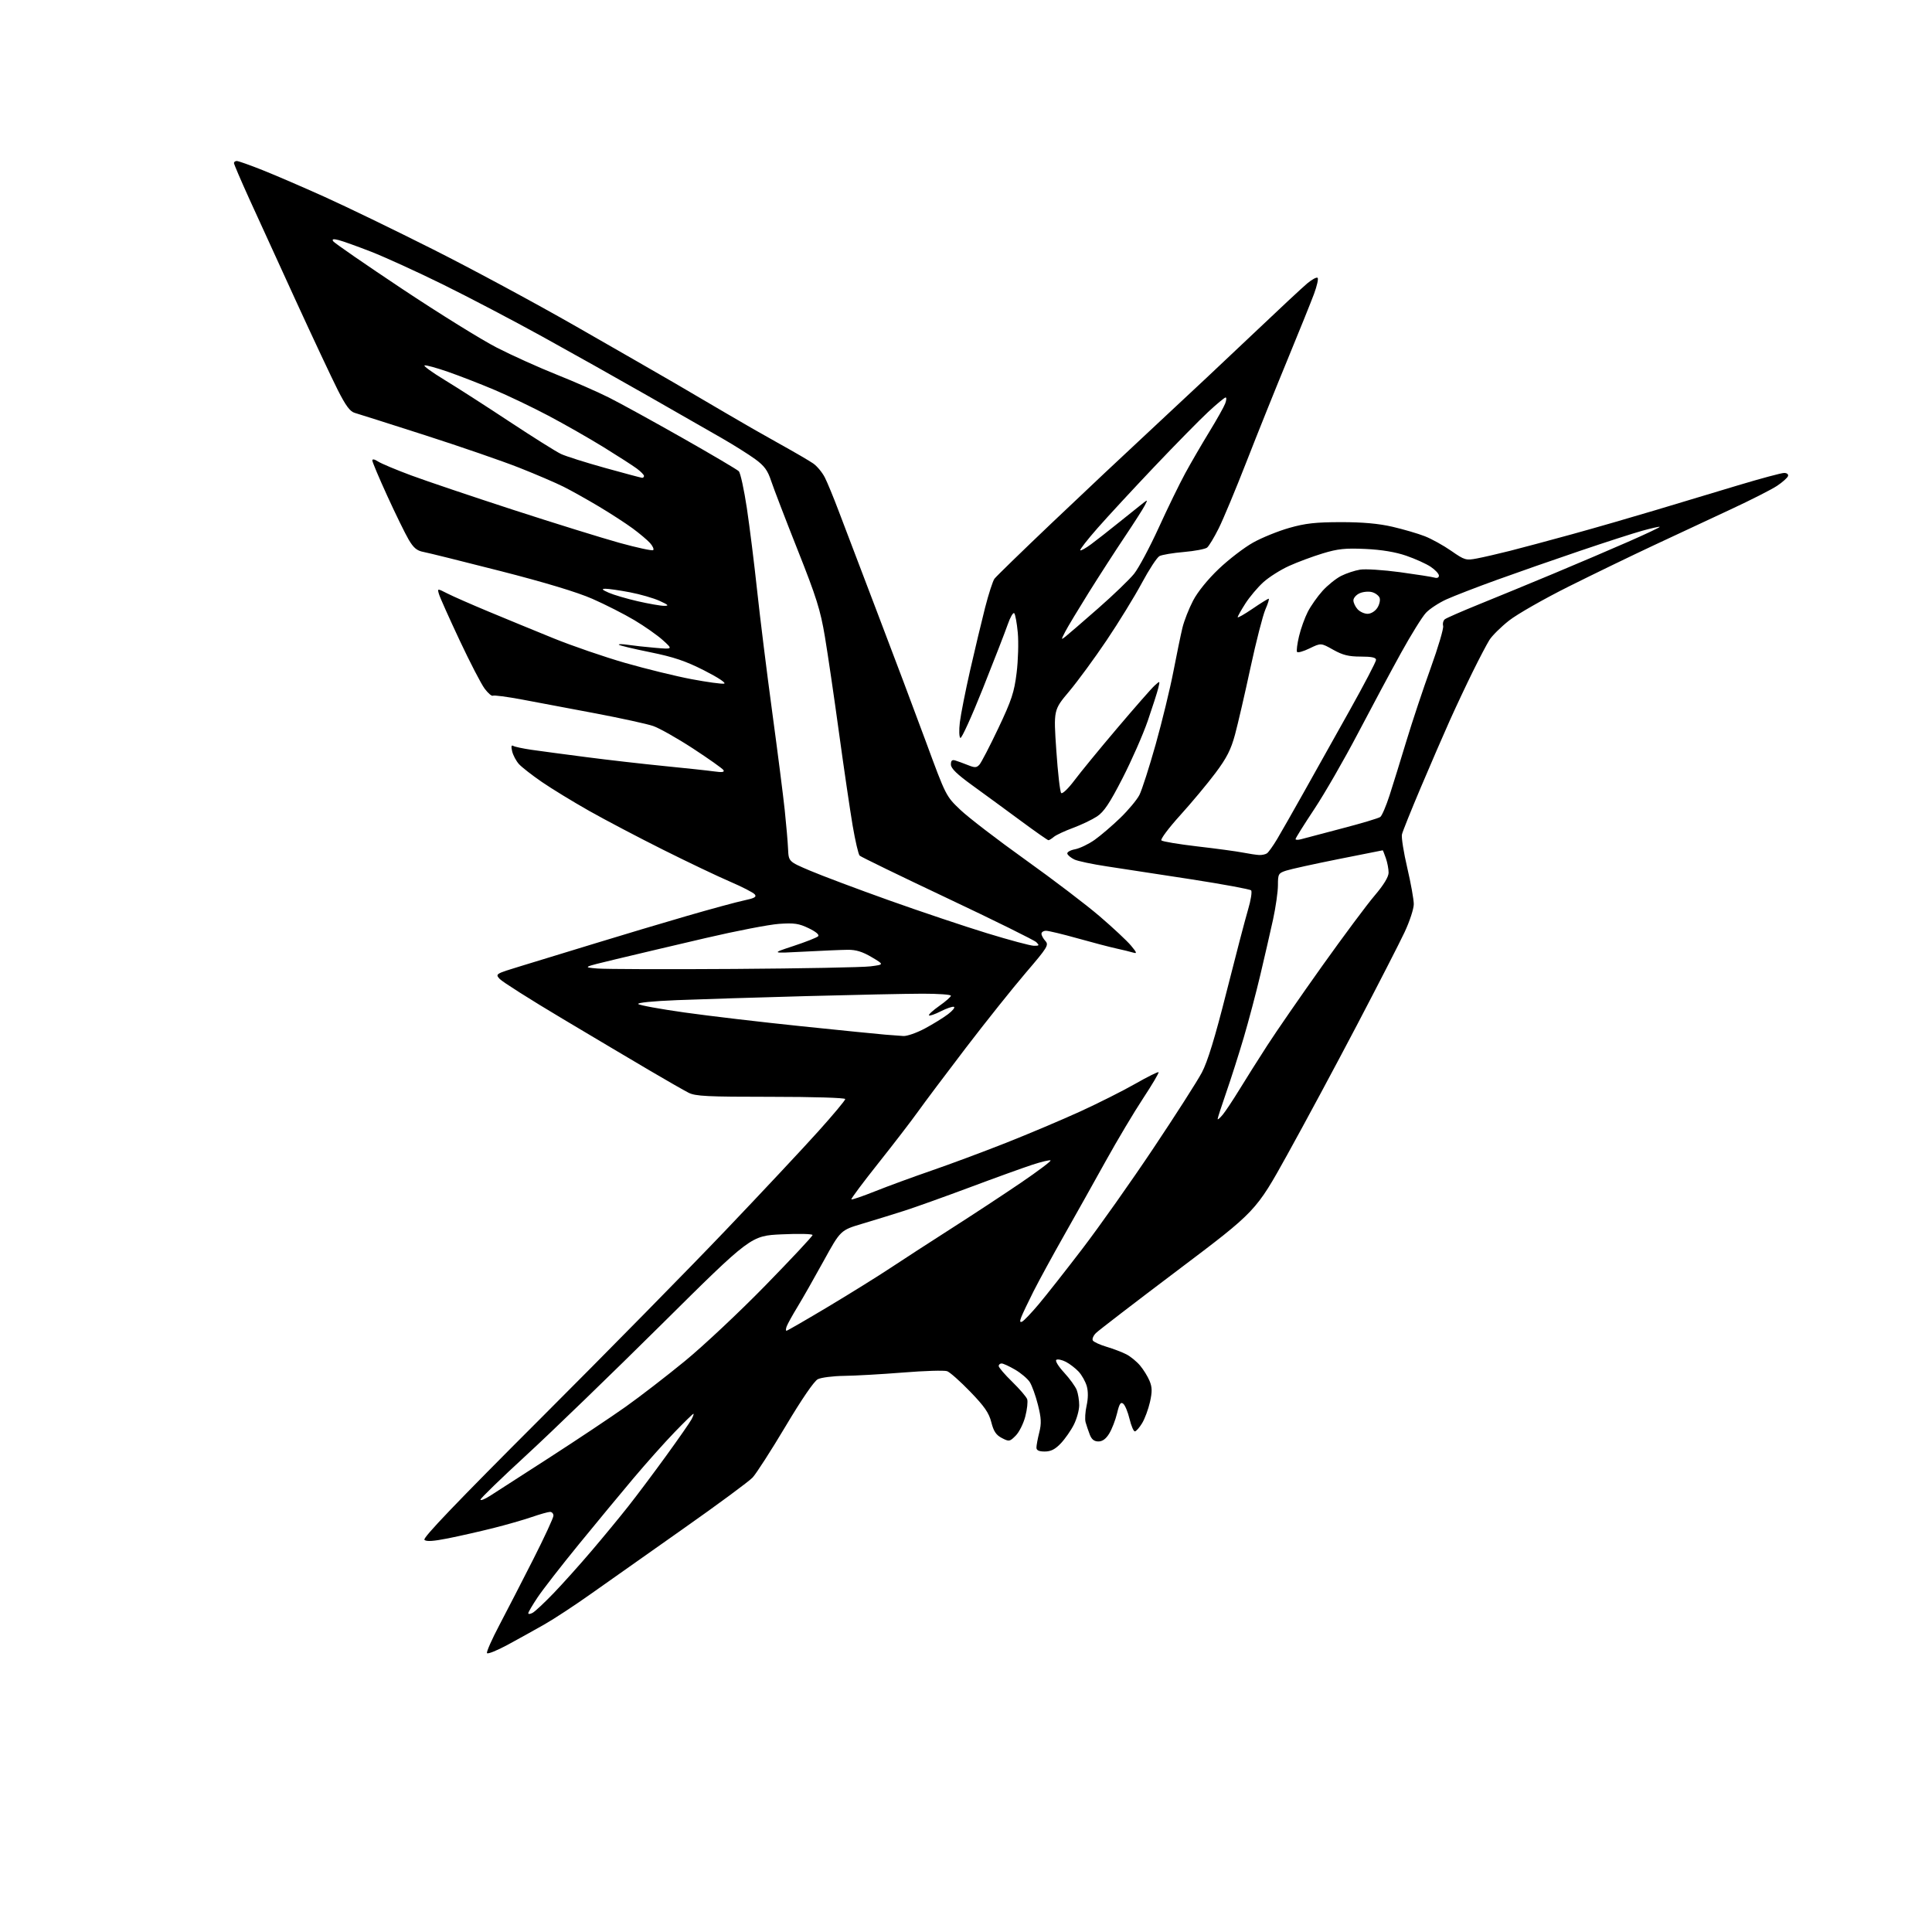 <?xml version="1.0" encoding="UTF-8" standalone="no"?>
<!-- Filename: 2e1dbf1144678b8d7f79edfb5ec4c612ebc4b9d88f5fb1148b805ab880b34111.svg -->
<!-- Created with https://svgstud.io -->
<svg
  version="1.1"
  xmlns="http://www.w3.org/2000/svg"
  xmlns:xlink="http://www.w3.org/1999/xlink"
  xmlns:svg="http://www.w3.org/2000/svg"
  xmlns:rdf="http://www.w3.org/1999/02/22-rdf-syntax-ns#"
  xmlns:cc="http://creativecommons.org/ns#"
  xmlns:dc="http://purl.org/dc/elements/1.1/"
  viewBox="0 0 768 768"
  width="768"
  height="768"
  role="img"
  aria-labelledby="titleID descID"
>
  <title id="titleID">humming bird svg shaped like letter Y, origami inspired longer wings to looks like letter Y</title>
  <desc id="descID">AI-generated SVG illustration: humming bird svg shaped like letter Y, origami inspired longer wings to looks like letter Y, created on https://svgstud.io</desc>

  <rect width="100%" height="100%" fill="white" />


  <path stroke="none" fill="black" fill-rule="evenodd" d="M201.81,653.83C197.57,656.12 193.88,657.61 193.59,657.14C193.30,656.68 195.54,651.62 198.56,645.90C201.57,640.18 207.63,628.42 212.02,619.76C216.41,611.11 220.00,603.34 220.00,602.51C220.00,601.68 219.40,601.00 218.66,601.00C217.92,601.00 214.66,601.92 211.41,603.04C208.16,604.16 201.22,606.15 196.00,607.46C190.78,608.77 182.74,610.59 178.14,611.51C172.24,612.69 169.46,612.86 168.71,612.11C167.96,611.36 181.57,597.15 214.97,563.78C241.00,537.77 274.09,504.12 288.50,489.00C302.92,473.88 319.50,456.17 325.35,449.65C331.21,443.13 336.00,437.40 336.00,436.90C336.00,436.39 323.32,436.00 306.45,436.00C281.11,436.00 276.44,435.77 273.70,434.37C271.94,433.47 265.10,429.57 258.50,425.68C251.90,421.80 236.14,412.45 223.48,404.89C210.81,397.34 199.64,390.25 198.64,389.15C196.84,387.16 196.93,387.11 207.16,384.00C212.85,382.27 226.05,378.23 236.50,375.03C246.95,371.82 263.38,366.91 273.00,364.12C282.62,361.33 292.88,358.54 295.80,357.93C299.97,357.05 300.86,356.54 300.01,355.51C299.41,354.79 295.00,352.53 290.21,350.47C285.42,348.42 273.45,342.72 263.62,337.80C253.78,332.88 240.50,325.90 234.12,322.29C227.73,318.67 219.31,313.53 215.41,310.85C211.51,308.17 207.41,304.97 206.29,303.74C205.18,302.51 203.96,300.22 203.59,298.67C203.14,296.76 203.27,296.05 204.00,296.50C204.59,296.86 207.87,297.56 211.29,298.06C214.70,298.55 224.47,299.86 233.00,300.96C241.53,302.07 255.47,303.67 264.00,304.51C272.52,305.35 281.48,306.31 283.89,306.65C287.07,307.10 288.09,306.95 287.58,306.12C287.19,305.49 281.73,301.63 275.46,297.53C269.18,293.44 262.05,289.42 259.62,288.59C257.18,287.76 246.93,285.52 236.84,283.60C226.75,281.68 213.60,279.20 207.60,278.09C201.61,276.97 196.35,276.28 195.92,276.55C195.48,276.82 194.02,275.57 192.67,273.77C191.31,271.97 186.82,263.30 182.69,254.50C178.56,245.70 174.87,237.46 174.50,236.18C173.82,233.87 173.82,233.87 177.84,235.92C180.05,237.05 187.41,240.28 194.18,243.10C200.96,245.93 212.57,250.70 220.00,253.72C227.43,256.74 240.27,261.15 248.54,263.53C256.82,265.90 268.67,268.81 274.89,269.98C281.10,271.15 286.93,271.95 287.84,271.75C288.80,271.54 285.47,269.33 280.00,266.55C272.56,262.77 267.89,261.19 258.51,259.28C251.91,257.95 246.29,256.60 246.01,256.29C245.73,255.98 247.30,255.99 249.50,256.32C251.70,256.65 256.65,257.19 260.50,257.52C267.50,258.12 267.50,258.12 263.56,254.54C261.40,252.57 256.27,248.97 252.18,246.53C248.08,244.09 240.56,240.27 235.47,238.04C229.48,235.41 216.57,231.51 198.94,227.00C183.94,223.17 170.15,219.74 168.31,219.40C165.71,218.91 164.38,217.79 162.43,214.47C161.04,212.10 157.23,204.31 153.95,197.14C150.68,189.98 148.00,183.63 148.00,183.04C148.00,182.38 148.89,182.54 150.28,183.45C151.53,184.27 157.47,186.76 163.48,188.99C169.48,191.22 187.70,197.36 203.95,202.65C220.20,207.93 239.24,213.84 246.25,215.79C253.27,217.73 259.30,219.03 259.66,218.67C260.03,218.31 259.46,217.05 258.41,215.87C257.36,214.70 254.25,212.08 251.50,210.05C248.75,208.03 242.68,204.09 238.00,201.30C233.32,198.51 227.03,194.99 224.01,193.48C220.99,191.96 213.11,188.58 206.51,185.97C199.90,183.35 183.03,177.53 169.00,173.02C154.97,168.52 142.38,164.51 141.00,164.12C139.13,163.59 137.42,161.26 134.23,154.95C131.88,150.30 124.39,134.35 117.58,119.50C110.77,104.65 102.46,86.45 99.10,79.07C95.75,71.68 93.00,65.26 93.00,64.82C93.00,64.37 93.51,64.00 94.13,64.00C94.75,64.00 99.36,65.63 104.38,67.63C109.39,69.62 120.47,74.40 129.00,78.24C137.53,82.08 156.88,91.45 172.00,99.06C187.12,106.66 212.78,120.48 229.00,129.76C245.22,139.04 262.77,149.13 268.00,152.17C273.23,155.21 282.45,160.62 288.50,164.19C294.55,167.77 304.23,173.31 310.00,176.50C315.77,179.70 321.75,183.18 323.27,184.24C324.80,185.30 326.88,187.82 327.90,189.83C328.92,191.85 331.36,197.78 333.33,203.00C335.29,208.22 342.14,226.22 348.55,243.00C354.96,259.77 363.76,283.18 368.12,295.00C376.03,316.48 376.04,316.50 381.84,322.00C385.03,325.02 396.61,333.91 407.57,341.74C418.53,349.57 431.84,359.69 437.13,364.24C442.43,368.78 448.03,374.02 449.58,375.88C451.94,378.71 452.08,379.16 450.45,378.67C449.38,378.34 446.35,377.60 443.73,377.03C441.10,376.45 434.16,374.64 428.30,372.99C422.45,371.35 416.83,370.00 415.83,370.00C414.82,370.00 414.00,370.53 414.00,371.17C414.00,371.82 414.70,373.12 415.56,374.06C416.99,375.65 416.39,376.63 407.81,386.64C402.69,392.62 391.96,406.05 383.97,416.50C375.99,426.95 367.37,438.43 364.83,442.00C362.28,445.57 355.21,454.77 349.12,462.43C343.02,470.10 338.21,476.55 338.43,476.77C338.65,476.99 342.92,475.53 347.92,473.53C352.92,471.53 362.97,467.85 370.25,465.34C377.54,462.83 390.89,457.86 399.93,454.29C408.96,450.72 422.24,445.10 429.43,441.82C436.62,438.53 446.46,433.58 451.31,430.81C456.15,428.05 460.31,425.98 460.55,426.21C460.78,426.45 458.03,431.10 454.44,436.56C450.84,442.01 444.15,453.23 439.57,461.49C435.00,469.74 427.55,483.02 423.03,491.00C418.50,498.98 413.02,509.04 410.83,513.36C408.65,517.68 406.47,522.28 405.98,523.56C405.33,525.27 405.41,525.76 406.29,525.38C406.96,525.09 409.89,522.03 412.81,518.57C415.73,515.11 423.59,505.13 430.27,496.39C436.96,487.65 449.64,469.70 458.46,456.50C467.29,443.30 475.97,429.73 477.76,426.34C480.05,422.02 482.98,412.45 487.55,394.34C491.14,380.13 494.99,365.41 496.11,361.63C497.24,357.85 497.78,354.38 497.33,353.93C496.87,353.47 486.15,351.50 473.50,349.53C460.85,347.57 445.77,345.26 440.00,344.40C434.23,343.53 428.41,342.31 427.07,341.66C425.74,341.02 424.48,339.99 424.28,339.37C424.08,338.75 425.45,337.95 427.34,337.60C429.22,337.24 432.73,335.56 435.13,333.86C437.53,332.16 442.12,328.23 445.33,325.13C448.53,322.03 451.96,317.93 452.94,316.00C453.92,314.07 456.82,305.05 459.39,295.94C461.95,286.82 465.12,273.77 466.44,266.94C467.76,260.10 469.38,252.25 470.05,249.50C470.72,246.75 472.62,241.91 474.28,238.74C476.10,235.25 480.14,230.27 484.53,226.10C488.51,222.32 494.63,217.63 498.13,215.68C501.63,213.72 508.10,211.10 512.50,209.85C518.88,208.03 523.04,207.57 533.00,207.56C541.63,207.55 547.98,208.12 553.50,209.39C557.90,210.41 563.71,212.11 566.41,213.17C569.11,214.23 573.84,216.85 576.91,218.99C582.21,222.68 582.74,222.83 587.12,221.99C589.66,221.51 595.51,220.16 600.12,219.00C604.73,217.83 615.92,214.84 625.00,212.34C634.08,209.84 648.92,205.55 658.00,202.82C667.08,200.09 681.87,195.63 690.88,192.93C699.89,190.22 708.14,188.00 709.22,188.00C710.33,188.00 710.99,188.54 710.76,189.25C710.53,189.94 708.58,191.68 706.42,193.12C704.27,194.56 695.98,198.77 688.00,202.48C680.02,206.19 666.30,212.60 657.50,216.72C648.70,220.84 633.46,228.22 623.63,233.13C613.80,238.04 603.10,244.14 599.86,246.69C596.62,249.24 593.10,252.73 592.04,254.44C590.98,256.15 588.02,261.79 585.47,266.96C582.91,272.14 578.79,280.90 576.30,286.44C573.82,291.97 568.64,303.93 564.80,313.00C560.96,322.07 557.58,330.48 557.30,331.67C557.02,332.87 557.97,338.84 559.40,344.94C560.83,351.04 562.00,357.56 562.00,359.41C562.00,361.27 560.34,366.33 558.30,370.65C556.27,374.97 547.76,391.55 539.40,407.50C531.04,423.45 518.58,446.62 511.72,459.00C499.24,481.50 499.24,481.50 468.37,504.78C451.39,517.58 436.66,528.90 435.63,529.93C434.60,530.96 434.06,532.28 434.42,532.87C434.79,533.46 437.26,534.59 439.91,535.38C442.57,536.17 446.10,537.52 447.75,538.37C449.41,539.23 451.86,541.23 453.20,542.83C454.55,544.43 456.24,547.17 456.97,548.93C458.02,551.47 458.05,553.18 457.13,557.33C456.48,560.19 455.08,563.99 453.99,565.77C452.91,567.55 451.62,569.00 451.11,569.00C450.61,569.00 449.67,566.77 449.01,564.05C448.36,561.33 447.24,558.61 446.52,558.02C445.50,557.17 444.96,557.98 444.05,561.80C443.41,564.48 442.01,568.09 440.95,569.83C439.66,571.97 438.25,573.00 436.64,573.00C434.95,573.00 433.93,572.19 433.19,570.25C432.61,568.74 431.87,566.54 431.54,565.37C431.21,564.19 431.39,561.22 431.94,558.76C432.58,555.89 432.60,553.11 432.00,550.98C431.47,549.17 430.02,546.58 428.77,545.24C427.52,543.91 425.25,542.16 423.72,541.36C422.19,540.57 420.48,540.20 419.92,540.55C419.35,540.90 420.67,543.09 422.98,545.60C425.22,548.03 427.49,551.17 428.03,552.57C428.56,553.98 429.00,556.69 429.00,558.60C429.00,560.52 428.05,563.97 426.89,566.29C425.73,568.61 423.39,571.96 421.70,573.75C419.43,576.14 417.73,577.00 415.30,577.00C412.98,577.00 412.00,576.54 412.00,575.44C412.00,574.59 412.50,571.88 413.12,569.44C414.03,565.83 413.93,563.74 412.59,558.41C411.68,554.79 410.21,550.73 409.33,549.37C408.44,548.02 405.83,545.81 403.52,544.46C401.21,543.11 398.80,542.00 398.16,542.00C397.52,542.00 397.00,542.46 397.00,543.02C397.00,543.58 399.41,546.40 402.36,549.27C405.31,552.15 407.99,555.27 408.32,556.21C408.64,557.15 408.31,560.24 407.57,563.07C406.84,565.90 405.12,569.34 403.75,570.70C401.38,573.08 401.13,573.12 398.26,571.64C395.96,570.44 394.98,568.98 394.07,565.38C393.14,561.68 391.35,559.08 385.69,553.23C381.74,549.14 377.60,545.46 376.50,545.07C375.40,544.67 367.52,544.91 359.00,545.60C350.48,546.28 339.90,546.88 335.50,546.93C331.10,546.99 326.42,547.59 325.09,548.26C323.61,549.02 318.67,556.24 312.26,567.00C306.52,576.62 300.63,585.78 299.17,587.34C297.70,588.91 285.25,598.10 271.50,607.77C257.75,617.45 241.32,629.03 235.00,633.52C228.68,638.01 220.35,643.48 216.50,645.68C212.65,647.87 206.04,651.54 201.81,653.83zM211.75,641.11C212.71,640.58 216.46,637.07 220.07,633.32C223.68,629.57 230.47,622.00 235.15,616.50C239.84,611.00 246.41,603.03 249.75,598.79C253.10,594.55 259.85,585.55 264.75,578.79C269.65,572.03 274.21,565.49 274.87,564.25C275.53,563.01 275.88,562.00 275.65,562.00C275.42,562.00 272.08,565.26 268.22,569.25C264.36,573.24 256.99,581.49 251.85,587.59C246.71,593.69 236.88,605.57 230.00,614.00C223.12,622.43 215.81,631.84 213.75,634.91C211.69,637.99 210.00,640.85 210.00,641.29C210.00,641.72 210.79,641.64 211.75,641.11zM194.75,594.65C196.81,593.34 207.50,586.46 218.51,579.35C229.51,572.25 243.13,563.17 248.76,559.17C254.40,555.17 264.97,547.02 272.25,541.05C279.54,535.08 293.94,521.56 304.25,511.00C314.56,500.44 323.00,491.42 323.00,490.95C323.00,490.48 317.49,490.35 310.75,490.67C298.50,491.23 298.50,491.23 263.00,526.44C243.47,545.81 219.29,569.20 209.25,578.43C199.21,587.66 191.00,595.62 191.00,596.12C191.00,596.62 192.69,595.96 194.75,594.65zM312.64,529.00C312.96,529.00 320.48,524.65 329.36,519.34C338.24,514.02 349.32,507.12 354.00,504.01C358.68,500.90 369.48,493.90 378.00,488.45C386.52,483.01 399.04,474.78 405.81,470.17C412.58,465.56 417.90,461.56 417.62,461.29C417.35,461.02 414.06,461.80 410.31,463.02C406.57,464.25 395.40,468.28 385.50,471.99C375.60,475.69 363.90,479.88 359.50,481.29C355.10,482.70 347.59,485.02 342.81,486.44C334.13,489.03 334.13,489.03 327.40,501.26C323.70,507.99 319.03,516.20 317.02,519.50C315.01,522.80 313.08,526.29 312.72,527.25C312.36,528.21 312.32,529.00 312.64,529.00zM486.02,443.15C487.10,441.86 490.09,437.36 492.67,433.15C495.24,428.94 500.26,421.00 503.81,415.50C507.36,410.00 517.16,395.82 525.58,384.00C534.01,372.18 543.39,359.57 546.44,356.00C550.04,351.77 551.98,348.59 551.99,346.90C551.99,345.47 551.51,342.88 550.90,341.15C550.30,339.42 549.74,338.00 549.65,338.01C549.57,338.01 541.62,339.59 532.00,341.52C522.38,343.44 513.04,345.50 511.25,346.09C508.19,347.09 508.00,347.44 508.00,351.87C508.00,354.47 507.12,360.62 506.05,365.55C504.97,370.47 502.70,380.35 501.01,387.50C499.32,394.65 496.34,405.90 494.39,412.50C492.44,419.10 489.31,428.93 487.42,434.35C485.54,439.76 484.01,444.49 484.03,444.85C484.05,445.21 484.95,444.44 486.02,443.15zM359.11,411.83C360.54,411.92 364.37,410.59 367.61,408.86C370.85,407.13 375.02,404.56 376.87,403.15C378.72,401.74 379.77,400.42 379.19,400.23C378.62,400.04 376.27,400.84 373.98,402.01C371.68,403.18 369.58,403.91 369.29,403.63C369.01,403.34 370.85,401.65 373.39,399.86C375.93,398.08 378.00,396.25 378.00,395.81C378.00,395.36 372.94,395.00 366.75,395.01C360.56,395.02 339.75,395.45 320.50,395.97C301.25,396.49 278.15,397.21 269.16,397.57C259.52,397.95 253.19,398.59 253.72,399.12C254.21,399.61 262.46,401.12 272.06,402.47C281.65,403.83 302.55,406.29 318.50,407.94C334.45,409.59 349.52,411.11 352.00,411.30C354.48,411.49 357.67,411.73 359.11,411.83zM292.00,385.17C318.68,384.99 342.98,384.53 346.00,384.14C351.50,383.44 351.50,383.44 346.50,380.48C342.88,378.33 340.26,377.52 337.00,377.56C334.52,377.58 326.65,377.92 319.50,378.30C306.50,378.99 306.50,378.99 315.38,376.06C320.27,374.45 324.69,372.71 325.21,372.19C325.80,371.60 324.41,370.41 321.50,369.00C317.57,367.10 315.73,366.83 309.67,367.25C305.73,367.53 292.60,370.06 280.50,372.89C268.40,375.71 252.43,379.48 245.00,381.26C231.50,384.50 231.50,384.50 237.50,385.00C240.80,385.27 265.32,385.35 292.00,385.17zM410.96,375.96C413.13,375.99 413.25,375.82 411.96,374.54C411.16,373.74 395.23,365.87 376.56,357.05C357.89,348.23 342.21,340.61 341.72,340.12C341.23,339.63 339.98,334.26 338.94,328.19C337.91,322.11 335.47,305.52 333.52,291.32C331.58,277.12 329.05,259.92 327.91,253.09C326.14,242.51 324.55,237.43 317.07,218.59C312.25,206.44 307.52,194.11 306.55,191.19C305.15,186.95 303.85,185.18 300.15,182.48C297.59,180.62 291.68,176.90 287.00,174.21C282.32,171.53 269.05,163.93 257.50,157.33C245.95,150.73 227.05,140.12 215.50,133.75C203.95,127.38 186.21,118.08 176.08,113.09C165.94,108.10 153.12,102.25 147.58,100.08C142.03,97.92 136.20,95.83 134.60,95.43C132.49,94.90 131.90,95.03 132.43,95.89C132.83,96.54 145.19,105.07 159.88,114.85C174.58,124.63 191.53,135.14 197.55,138.22C203.57,141.30 214.26,146.12 221.29,148.92C228.33,151.73 237.68,155.83 242.07,158.04C246.46,160.24 259.60,167.47 271.28,174.09C282.95,180.71 293.03,186.66 293.68,187.32C294.33,187.97 295.77,194.57 296.89,202.00C298.00,209.43 299.85,224.28 301.00,235.00C302.15,245.72 304.83,267.32 306.96,283.00C309.09,298.68 311.33,316.23 311.94,322.00C312.55,327.77 313.15,334.75 313.27,337.49C313.50,342.49 313.50,342.49 322.00,346.10C326.68,348.09 340.80,353.40 353.39,357.89C365.98,362.38 383.53,368.27 392.39,370.98C401.25,373.70 409.61,375.93 410.96,375.96zM500.50,339.88C501.60,339.93 503.00,339.64 503.62,339.23C504.23,338.83 506.07,336.25 507.71,333.50C509.34,330.75 514.09,322.43 518.25,315.00C522.41,307.57 530.59,292.98 536.41,282.57C542.23,272.17 547.00,263.05 547.00,262.32C547.00,261.37 545.30,261.00 540.90,261.00C536.11,261.00 533.75,260.41 529.95,258.28C525.10,255.55 525.10,255.55 520.59,257.74C518.11,258.95 515.86,259.58 515.59,259.14C515.32,258.71 515.67,255.91 516.38,252.93C517.08,249.94 518.66,245.57 519.87,243.20C521.09,240.84 523.72,237.10 525.73,234.88C527.73,232.67 531.04,230.00 533.09,228.95C535.14,227.91 538.55,226.78 540.67,226.44C542.78,226.10 549.91,226.56 556.51,227.45C563.10,228.35 569.29,229.32 570.25,229.61C571.30,229.92 572.00,229.61 571.99,228.82C571.99,228.09 570.53,226.52 568.74,225.32C566.96,224.12 562.58,222.14 559.00,220.91C554.70,219.43 549.22,218.52 542.80,218.22C534.77,217.85 531.86,218.15 525.80,219.99C521.79,221.21 515.75,223.45 512.40,224.98C509.04,226.50 504.46,229.40 502.22,231.42C499.97,233.45 496.76,237.26 495.07,239.89C493.38,242.52 492.00,244.98 492.00,245.35C492.00,245.71 494.64,244.21 497.87,242.01C501.10,239.80 504.00,238.00 504.32,238.00C504.63,238.00 504.05,239.91 503.02,242.25C502.00,244.59 499.33,255.00 497.09,265.38C494.86,275.77 492.09,287.73 490.95,291.96C489.32,298.00 487.65,301.29 483.16,307.28C480.02,311.48 473.71,319.04 469.15,324.08C464.58,329.12 461.22,333.62 461.67,334.07C462.13,334.53 468.60,335.60 476.05,336.47C483.51,337.33 491.61,338.43 494.05,338.91C496.50,339.39 499.40,339.82 500.50,339.88zM416.77,334.00C416.46,334.00 411.48,330.51 405.72,326.25C399.95,321.99 391.36,315.70 386.62,312.27C380.42,307.79 378.00,305.45 378.00,303.91C378.00,302.33 378.46,301.91 379.75,302.30C380.71,302.59 382.96,303.42 384.75,304.13C387.50,305.24 388.20,305.21 389.33,303.97C390.07,303.16 393.45,296.64 396.85,289.48C402.14,278.32 403.17,275.19 404.12,267.48C404.73,262.54 404.94,255.36 404.59,251.52C404.23,247.68 403.60,244.20 403.17,243.77C402.74,243.34 401.58,245.36 400.58,248.25C399.58,251.14 395.13,262.59 390.70,273.70C386.27,284.81 382.25,293.65 381.76,293.35C381.28,293.05 381.18,290.26 381.55,287.15C381.92,284.04 383.76,274.75 385.63,266.50C387.51,258.25 390.19,247.04 391.58,241.58C392.98,236.13 394.66,230.94 395.31,230.06C395.96,229.18 406.18,219.24 418.01,207.98C429.85,196.71 448.74,178.95 460.00,168.50C471.26,158.05 488.53,141.85 498.36,132.50C508.20,123.15 517.79,114.21 519.68,112.63C521.56,111.06 523.41,110.07 523.78,110.45C524.15,110.82 523.51,113.68 522.35,116.81C521.19,119.94 516.44,131.72 511.79,143.00C507.13,154.28 499.81,172.50 495.52,183.50C491.23,194.50 486.24,206.45 484.44,210.06C482.64,213.66 480.57,217.09 479.83,217.68C479.10,218.26 474.93,219.05 470.58,219.43C466.22,219.80 461.86,220.54 460.90,221.06C459.93,221.57 456.78,226.38 453.90,231.75C451.02,237.11 444.73,247.35 439.92,254.50C435.11,261.65 428.39,270.81 424.99,274.86C418.80,282.22 418.80,282.22 419.90,298.30C420.50,307.15 421.37,314.77 421.84,315.24C422.31,315.71 424.64,313.48 427.03,310.30C429.41,307.11 437.08,297.75 444.08,289.50C451.07,281.25 457.77,273.61 458.97,272.53C461.15,270.55 461.15,270.55 460.43,273.53C460.03,275.16 458.16,281.00 456.27,286.50C454.37,292.00 449.85,302.29 446.22,309.36C441.10,319.34 438.82,322.75 436.06,324.56C434.10,325.85 429.80,327.90 426.50,329.12C423.20,330.34 419.79,331.94 418.92,332.67C418.05,333.40 417.09,334.00 416.77,334.00zM517.25,333.59C518.49,333.24 525.80,331.31 533.50,329.30C541.20,327.30 548.04,325.25 548.69,324.75C549.35,324.26 551.00,320.40 552.37,316.17C553.73,311.95 556.76,302.20 559.08,294.50C561.41,286.80 565.75,273.77 568.72,265.55C571.69,257.32 573.92,249.80 573.67,248.83C573.41,247.86 573.72,246.67 574.35,246.17C574.98,245.67 581.12,242.99 588.00,240.20C594.88,237.42 608.15,231.95 617.50,228.05C626.85,224.15 640.25,218.43 647.28,215.34C654.31,212.26 659.93,209.60 659.77,209.43C659.60,209.27 656.51,209.96 652.90,210.96C649.28,211.96 638.04,215.59 627.91,219.03C617.79,222.46 602.98,227.63 595.00,230.52C587.02,233.40 578.02,236.89 575.00,238.25C571.98,239.62 568.29,242.04 566.82,243.62C565.34,245.20 560.91,252.34 556.97,259.47C553.02,266.61 545.31,281.01 539.82,291.47C534.34,301.94 526.51,315.53 522.42,321.68C518.34,327.83 515.00,333.17 515.00,333.55C515.00,333.92 516.01,333.94 517.25,333.59zM423.60,253.00C424.64,252.18 430.45,247.17 436.50,241.86C442.55,236.56 448.99,230.36 450.82,228.09C452.64,225.81 457.03,217.59 460.58,209.83C464.12,202.06 468.88,192.29 471.16,188.11C473.44,183.92 477.74,176.53 480.71,171.67C483.68,166.82 486.52,161.76 487.03,160.42C487.54,159.09 487.61,158.00 487.20,158.00C486.79,158.00 483.67,160.59 480.27,163.75C476.87,166.91 467.25,176.70 458.89,185.50C450.53,194.30 440.38,205.28 436.32,209.90C432.27,214.51 429.16,218.50 429.41,218.75C429.66,219.00 431.59,217.93 433.68,216.38C435.78,214.83 440.88,210.84 445.00,207.51C449.12,204.18 453.36,200.79 454.41,199.98C456.24,198.57 456.27,198.62 455.03,201.00C454.32,202.38 450.72,208.00 447.03,213.50C443.34,219.00 436.93,228.94 432.77,235.59C428.62,242.24 424.42,249.22 423.45,251.09C421.73,254.43 421.73,254.47 423.60,253.00zM543.63,244.00C544.97,244.00 546.61,243.00 547.50,241.64C548.35,240.34 548.76,238.54 548.41,237.63C548.06,236.73 546.67,235.70 545.32,235.36C543.96,235.02 541.76,235.24 540.43,235.85C539.09,236.46 538.00,237.72 538.00,238.65C538.00,239.58 538.74,241.17 539.65,242.17C540.57,243.18 542.35,244.00 543.63,244.00zM264.00,240.83C266.06,240.83 265.75,240.48 262.21,238.86C259.85,237.77 254.52,236.24 250.37,235.44C246.22,234.65 241.85,234.02 240.66,234.04C238.99,234.07 239.29,234.43 242.00,235.62C243.93,236.47 249.10,237.99 253.50,239.00C257.90,240.01 262.62,240.83 264.00,240.83zM255.25,189.94C255.66,189.97 256.00,189.63 256.00,189.19C256.00,188.74 254.70,187.42 253.11,186.24C251.52,185.07 245.56,181.23 239.86,177.71C234.16,174.20 224.32,168.59 218.00,165.25C211.68,161.91 202.00,157.28 196.50,154.96C191.00,152.63 182.73,149.42 178.13,147.82C173.52,146.22 169.31,145.06 168.76,145.25C168.21,145.43 171.75,148.00 176.63,150.97C181.51,153.93 193.15,161.41 202.50,167.59C211.85,173.76 221.07,179.56 223.00,180.46C224.93,181.37 232.80,183.86 240.50,186.00C248.20,188.14 254.84,189.91 255.25,189.94z" />

</svg>
